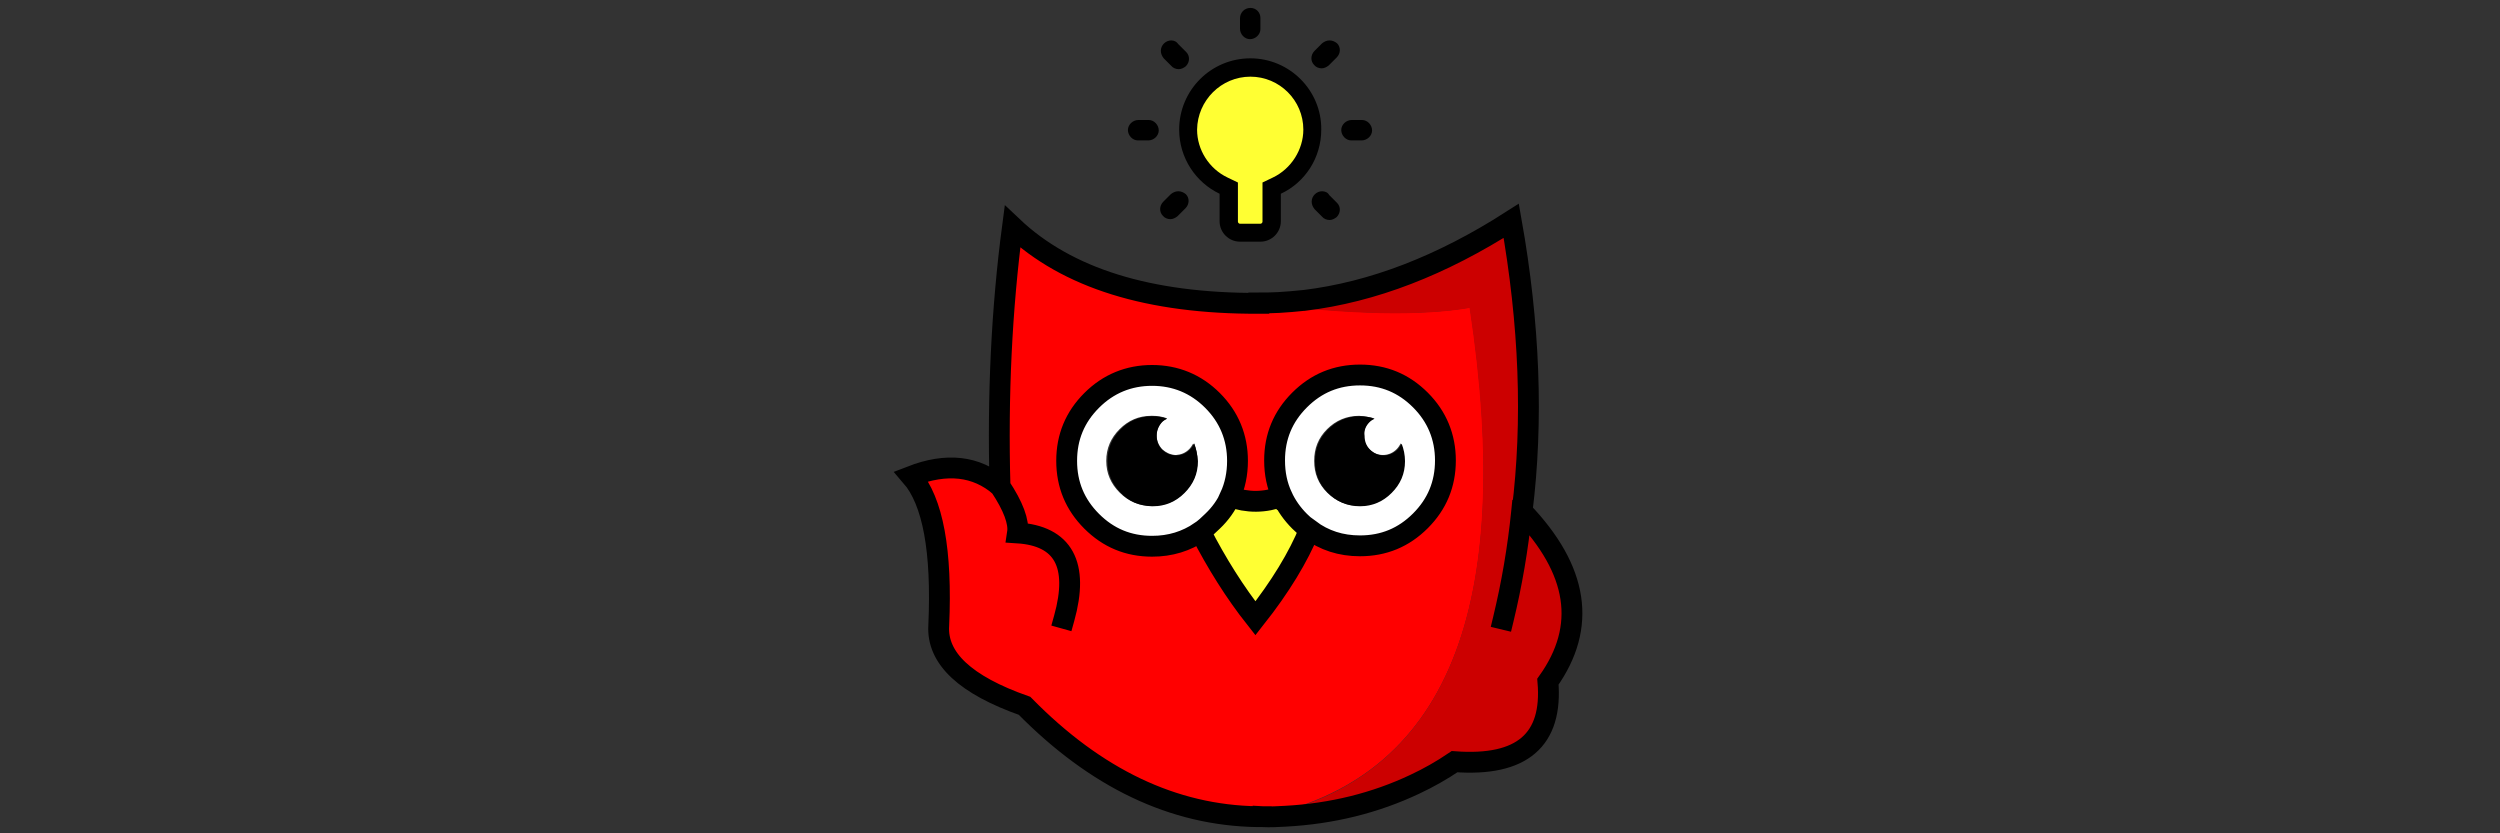 <?xml version="1.0" encoding="UTF-8"?> <!-- Generator: Adobe Illustrator 24.0.2, SVG Export Plug-In . SVG Version: 6.00 Build 0) --> <svg xmlns="http://www.w3.org/2000/svg" xmlns:xlink="http://www.w3.org/1999/xlink" id="Layer_1" x="0px" y="0px" viewBox="0 0 600 200" style="enable-background:new 0 0 600 200;" xml:space="preserve"><rect x="0" y="0" width="600" height="200" fill="#333333" stroke="none"/> <style type="text/css"> .st0{fill:#FF0000;} .st1{fill:#FFFFFF;} .st2{fill:#FFFF33;} .st3{fill:#CC0000;} .st4{fill:none;stroke:#000000;stroke-width:5;stroke-linecap:square;stroke-miterlimit:3;} </style> <g transform="matrix( 1, 0, 0, 1, 0,0) "> <g> <g id="Layer0_0_FILL"> <path class="st0" d="M352.8,73.8c-11.6,2-28.5,1.7-50.7-1.1c-26.4,0.1-46.1-6-59.1-18.4c-2.6,19.7-3.6,40.5-3,62.3 c3.2,4.8,4.6,8.6,4.2,11.2c11,0.7,14.8,7.6,11.2,20.5c3.6-12.9-0.2-19.7-11.2-20.5c0.4-2.6-1-6.4-4.2-11.2 c-5.7-4.9-12.7-5.7-21.3-2.4c5.2,6,7.4,18,6.6,35.8c-0.4,7.9,6.4,14.3,20.6,19.3c17.1,17.4,35.7,26.3,55.9,26.6 c0.3,0,0.6,0,0.8,0h0.2C347.1,186.9,363.8,146.1,352.8,73.8 M311.9,96c4-4,8.8-6,14.5-6c5.7,0,10.5,2,14.5,6c4,4,6,8.9,6,14.5 c0,5.7-2,10.5-6,14.5s-8.8,6-14.5,6c-4.6,0-8.6-1.3-12.1-3.9c-2.7,6.6-7,13.7-13,21.3c-4.9-6.2-9.3-13.2-13.2-20.8 c-3.4,2.3-7.2,3.5-11.6,3.5c-5.7,0-10.5-2-14.5-6s-6-8.8-6-14.5s2-10.5,6-14.5s8.9-6,14.5-6c5.6,0,10.5,2,14.5,6s6,8.9,6,14.5 c0,3.1-0.6,6-1.8,8.6c4.1,1.5,8.3,1.5,12.4,0c-1.2-2.6-1.8-5.4-1.8-8.6C305.9,104.9,307.9,100,311.9,96z"></path> <path class="st1" d="M291,96c-4-4-8.8-6-14.5-6c-5.7,0-10.5,2-14.5,6s-6,8.9-6,14.5c0,5.7,2,10.5,6,14.5s8.9,6,14.5,6 c4.4,0,8.2-1.2,11.6-3.5c1-0.7,2-1.6,2.9-2.5c1.8-1.8,3.3-3.8,4.3-6c1.2-2.6,1.8-5.4,1.8-8.6C297.1,104.9,295,100,291,96 M286.4,106.7c0.1-0.1,0.1-0.2,0.2-0.3c0.5,1.3,0.8,2.7,0.8,4.2c0,3-1.1,5.5-3.2,7.6s-4.6,3.2-7.6,3.2c-0.1,0-0.2,0-0.3,0 c-3,0-5.5-1.1-7.6-3.2c-2.1-2.1-3.2-4.6-3.2-7.6s1.1-5.5,3.2-7.6s4.6-3.2,7.6-3.2c0.1,0,0.2,0,0.3,0c1.2,0,2.4,0.2,3.5,0.6 c-0.4,0.2-0.8,0.5-1.2,0.8c-0.9,0.9-1.3,2-1.3,3.3s0.5,2.4,1.3,3.3c0.9,0.8,1.9,1.3,3.1,1.4h0.1c0.1,0,0.1,0,0.2,0 c1.2-0.1,2.2-0.5,3.1-1.4c0.4-0.4,0.7-0.9,1-1.4C286.3,106.6,286.4,106.6,286.4,106.7 M326.4,90c-5.7,0-10.5,2-14.5,6 s-6,8.9-6,14.5c0,3.1,0.6,6,1.8,8.6c1,2.2,2.4,4.2,4.2,6c0.8,0.8,1.6,1.5,2.4,2.1c3.5,2.6,7.5,3.9,12.1,3.9c5.7,0,10.5-2,14.5-6 c4-4,6-8.8,6-14.5s-2-10.5-6-14.5C336.9,92,332.1,90,326.4,90 M329.8,100.4c-0.4,0.2-0.8,0.5-1.2,0.8c-0.9,0.9-1.3,2-1.3,3.3 s0.4,2.4,1.3,3.3s2,1.4,3.3,1.4c1.3,0,2.4-0.5,3.3-1.4c0.4-0.4,0.7-0.9,1-1.4c0.5,1.3,0.8,2.7,0.8,4.2c0,3-1.1,5.5-3.2,7.6 s-4.6,3.2-7.6,3.2s-5.6-1.1-7.7-3.2s-3.1-4.6-3.1-7.6s1-5.5,3.1-7.6s4.7-3.2,7.7-3.2C327.5,99.9,328.7,100.1,329.8,100.4z"></path> <path d="M286.6,106.5c0,0.1-0.1,0.2-0.2,0.3c-0.2,0.4-0.5,0.8-0.8,1.1c-0.9,0.9-2.1,1.4-3.3,1.4c0,0-0.1,0-0.2,0H282 c-1.2-0.1-2.2-0.5-3.1-1.4c-0.9-0.9-1.3-2-1.3-3.3s0.5-2.4,1.3-3.3c0.4-0.4,0.8-0.6,1.2-0.8c-1.1-0.4-2.3-0.6-3.5-0.6 c-0.1,0-0.2,0-0.3,0c-2.9,0.1-5.4,1.1-7.4,3.2c-2.1,2.1-3.1,4.6-3.1,7.6s1.1,5.5,3.2,7.6c2,2.1,4.5,3.1,7.4,3.2 c0.1,0,0.2,0,0.3,0c3,0,5.5-1.1,7.6-3.2s3.2-4.6,3.2-7.6C287.4,109.2,287.1,107.8,286.6,106.5"></path> <path d="M328.7,101.3c0.4-0.4,0.8-0.6,1.2-0.8c-1.1-0.4-2.3-0.6-3.5-0.6c-3,0-5.6,1.1-7.7,3.2s-3.1,4.6-3.1,7.6s1,5.5,3.1,7.6 s4.7,3.2,7.7,3.2s5.5-1.1,7.6-3.2s3.2-4.6,3.2-7.6c0-1.5-0.3-2.9-0.8-4.2c-0.3,0.5-0.6,1-1,1.4c-0.9,0.9-2.1,1.4-3.3,1.4 c-1.3,0-2.4-0.5-3.3-1.4s-1.3-2-1.3-3.3C327.3,103.3,327.8,102.2,328.7,101.3"></path> <path class="st2" d="M314.3,127.2c-0.9-0.6-1.7-1.3-2.4-2.1c-1.8-1.8-3.2-3.8-4.2-6c-4.1,1.5-8.3,1.5-12.4,0 c-1,2.2-2.4,4.2-4.3,6c-0.9,0.9-1.9,1.8-2.9,2.5c3.9,7.7,8.3,14.6,13.2,20.8C307.3,140.9,311.6,133.8,314.3,127.2z"></path> <path class="st3" d="M306.8,72.7c-1.6,0.1-3.2,0.1-4.8,0.1c22.2,2.8,39.1,3.1,50.7,1.1c11,72.3-5.6,113-50,122.2 c1.8,0,3.6,0,5.4-0.1c11.3-0.6,21.7-3.2,31.2-7.7c3.3-1.5,6.4-3.3,9.5-5.4c16.2,1.2,23.7-5.2,22.4-19.2 c9.4-13.2,7.3-26.8-6.2-40.9c-0.9,9-2.4,17.6-4.4,25.9c2-8.3,3.5-16.9,4.4-25.9c2.7-21.7,1.8-44.9-2.6-69.7 c-16.6,10.7-33.2,17.1-49.7,19.1h-0.1C310.8,72.4,308.8,72.6,306.8,72.7z"></path> </g> </g> <g> <path id="Layer0_0_1_STROKES" class="st4" d="M302.1,72.7c1.6,0,3.1,0,4.8-0.1c2-0.1,4-0.3,6-0.5h0.1c16.5-2,33-8.4,49.7-19.1 c4.4,24.8,5.3,48,2.6,69.7c13.5,14.1,15.6,27.7,6.2,40.9c1.2,14-6.2,20.4-22.4,19.2c-3.1,2.1-6.3,3.9-9.5,5.4 c-9.5,4.5-19.9,7.1-31.2,7.7c-1.8,0.1-3.6,0.2-5.4,0.1 M302.7,196c-0.3,0-0.6,0-0.9,0c-20.2-0.3-38.8-9.2-55.9-26.6 c-14.2-5-21.1-11.4-20.6-19.3c0.8-17.9-1.4-29.8-6.6-35.8c8.5-3.3,15.6-2.5,21.3,2.4c-0.6-21.8,0.4-42.6,3-62.3 c13.1,12.4,32.8,18.5,59.1,18.4 M307.7,119.1c-1.2-2.6-1.8-5.4-1.8-8.6c0-5.7,2-10.5,6-14.5s8.8-6,14.5-6c5.7,0,10.5,2,14.5,6 c4,4,6,8.9,6,14.5c0,5.7-2,10.5-6,14.5s-8.8,6-14.5,6c-4.6,0-8.6-1.3-12.1-3.9c-2.7,6.6-7,13.7-13,21.3 c-4.9-6.2-9.3-13.2-13.2-20.8c-3.4,2.3-7.2,3.5-11.6,3.5c-5.7,0-10.5-2-14.5-6s-6-8.8-6-14.5s2-10.5,6-14.5s8.9-6,14.5-6 c5.6,0,10.5,2,14.5,6s6,8.9,6,14.5c0,3.1-0.6,6-1.8,8.6C299.4,120.7,303.5,120.7,307.7,119.1c1,2.2,2.4,4.2,4.2,6 c0.8,0.8,1.6,1.5,2.4,2.1 M240,116.7c3.2,4.8,4.6,8.6,4.2,11.2c11,0.7,14.8,7.6,11.2,20.5 M295.3,119.1c-1,2.2-2.4,4.2-4.3,6 c-0.9,0.9-1.9,1.8-2.9,2.5 M365.2,122.7c-0.9,9-2.4,17.6-4.4,25.9"></path> </g> </g> <g> <path class="st2" d="M297.6,55.8c-1.5,0-2.7-1.2-2.7-2.7v-8l-1.2-0.6c-5.2-2.5-8.5-7.7-8.5-13.4c0-8.2,6.7-14.9,14.9-14.9 c8.2,0,14.9,6.7,14.9,14.9c0,5.7-3.3,10.9-8.5,13.4l-1.2,0.6v8c0,1.5-1.2,2.7-2.7,2.7H297.6z M319.1,50.4c-0.1,0-0.2,0-0.2-0.1 l-1.8-1.8c-0.1-0.1-0.1-0.2-0.1-0.2c0-0.2,0.1-0.3,0.3-0.3c0.1,0,0.2,0,0.2,0.1l1.8,1.8c0.2,0.2,0.2,0.3,0,0.4 C319.3,50.4,319.2,50.4,319.1,50.4L319.1,50.4z M281.1,50.4c-0.1,0-0.2,0-0.2-0.1c-0.1-0.1-0.1-0.1-0.1-0.2s0-0.1,0.1-0.2l1.8-1.8 c0.1-0.1,0.1-0.1,0.2-0.1l0,0c0.1,0,0.2,0,0.2,0.1c0.1,0.1,0.1,0.3,0,0.4l-1.8,1.8C281.2,50.4,281.2,50.4,281.1,50.4L281.1,50.4z M324.4,31.4c-0.2,0-0.3-0.1-0.3-0.3c0-0.2,0.1-0.3,0.3-0.3h2.5c0.2,0,0.3,0.1,0.3,0.3c0,0.2-0.1,0.3-0.3,0.3H324.4z M273.2,31.4 c-0.2,0-0.3-0.1-0.3-0.3c0-0.2,0.1-0.3,0.3-0.3h2.5c0.2,0,0.3,0.1,0.3,0.3c0,0.2-0.1,0.3-0.3,0.3H273.2z M317.3,14.2 c-0.1,0-0.2,0-0.2-0.1c-0.1-0.1-0.1-0.1-0.1-0.2s0-0.1,0.1-0.2l1.8-1.8c0.1-0.1,0.1-0.1,0.2-0.1l0,0c0.1,0,0.2,0,0.2,0.1 c0.1,0.1,0.1,0.1,0.1,0.2c0,0.1,0,0.1-0.1,0.2l-1.8,1.8C317.4,14.1,317.3,14.2,317.3,14.2z M282.8,14.2c-0.1,0-0.1,0-0.2-0.1 l-1.8-1.8c-0.1-0.1-0.1-0.2-0.1-0.2c0-0.2,0.1-0.3,0.3-0.3c0.1,0,0.2,0,0.2,0.1l1.8,1.8c0.2,0.2,0.2,0.3,0,0.4 C283,14.1,282.9,14.2,282.8,14.2z M300.1,7c-0.2,0-0.3-0.1-0.3-0.3V4.3c0-0.2,0.1-0.3,0.3-0.3c0.2,0,0.3,0.1,0.3,0.3v2.5 C300.4,6.9,300.3,7,300.1,7L300.1,7z"></path> <path d="M320.5,13.5L320.5,13.5L320.5,13.5 M300.1,18.4c7,0,12.7,5.7,12.7,12.7c0,4.8-2.9,9.4-7.3,11.5l-2.5,1.2v2.8v6.6 c0,0.3-0.3,0.5-0.5,0.5h-4.9c-0.3,0-0.5-0.3-0.5-0.5v-6.6v-2.8l-2.5-1.2c-4.4-2.1-7.3-6.6-7.3-11.5 C287.4,24.1,293.1,18.4,300.1,18.4 M284.2,49.8L284.2,49.8L284.2,49.8 M300.1,1.9L300.1,1.9c-1.4,0-2.5,1.1-2.5,2.5v2.5 c0,1.3,1.1,2.5,2.4,2.5l0,0c1.3,0,2.5-1.1,2.5-2.4V6.8V4.3C302.5,3,301.5,1.9,300.1,1.9L300.1,1.9L300.1,1.9z M281.1,9.7 c-1.3,0-2.5,1.1-2.5,2.5c0,0.7,0.3,1.3,0.7,1.8l1.8,1.8c0.4,0.5,1.1,0.8,1.8,0.8c0.6,0,1.2-0.3,1.7-0.7c1-1,1-2.5,0.1-3.4l-0.1-0.1 l-1.8-1.8C282.4,10,281.8,9.7,281.1,9.7L281.1,9.7z M319.1,9.7L319.1,9.7c-0.7,0-1.3,0.3-1.8,0.7l-1.8,1.8c-1,1-1,2.5-0.1,3.4 c0.4,0.5,1.1,0.8,1.8,0.8c0.6,0,1.2-0.3,1.7-0.7l0.1-0.1l1.8-1.8c1-1,1-2.5,0.1-3.4C320.4,10,319.8,9.7,319.1,9.7L319.1,9.7z M300.1,14c-9.5,0-17.1,7.7-17.1,17.1c0,6.8,4,12.7,9.7,15.4v6.6c0,2.7,2.2,4.9,4.9,4.9h4.9c2.7,0,4.9-2.2,4.9-4.9v-6.6 c5.8-2.7,9.7-8.6,9.7-15.4C317.2,21.7,309.5,14,300.1,14L300.1,14z M324.4,28.8c-1.3,0-2.5,1.1-2.5,2.4c0,1.3,1.1,2.5,2.4,2.5l0,0 l0,0h2.5l0,0c1.3,0,2.5-1.1,2.5-2.4s-1.1-2.5-2.4-2.5l0,0l0,0H324.4C324.5,28.8,324.4,28.8,324.4,28.8L324.4,28.8z M273.2,28.8 c-1.3,0-2.5,1.1-2.5,2.4c0,1.3,1.1,2.5,2.4,2.5l0,0l0,0h2.5l0,0c1.3,0,2.5-1.1,2.5-2.4s-1.1-2.5-2.4-2.5l0,0l0,0H273.2L273.2,28.8 L273.2,28.8z M282.8,45.9L282.8,45.9c-0.7,0-1.3,0.3-1.8,0.7l-1.8,1.8c-1,1-1,2.5-0.1,3.4c0.4,0.5,1.1,0.8,1.8,0.8 c0.6,0,1.2-0.3,1.7-0.7l0.1-0.1l1.8-1.8c1-1,1-2.5,0.1-3.4C284.1,46.2,283.5,45.9,282.8,45.9L282.8,45.9z M317.3,45.9 c-1.3,0-2.5,1.1-2.5,2.5c0,0.7,0.3,1.3,0.7,1.8l1.8,1.8c0.4,0.5,1.1,0.8,1.8,0.8c0.6,0,1.2-0.3,1.7-0.7c1-1,1-2.5,0.1-3.4l-0.1-0.1 l-1.8-1.8C318.7,46.2,318,45.9,317.3,45.9L317.3,45.9z"></path> </g> </svg> 